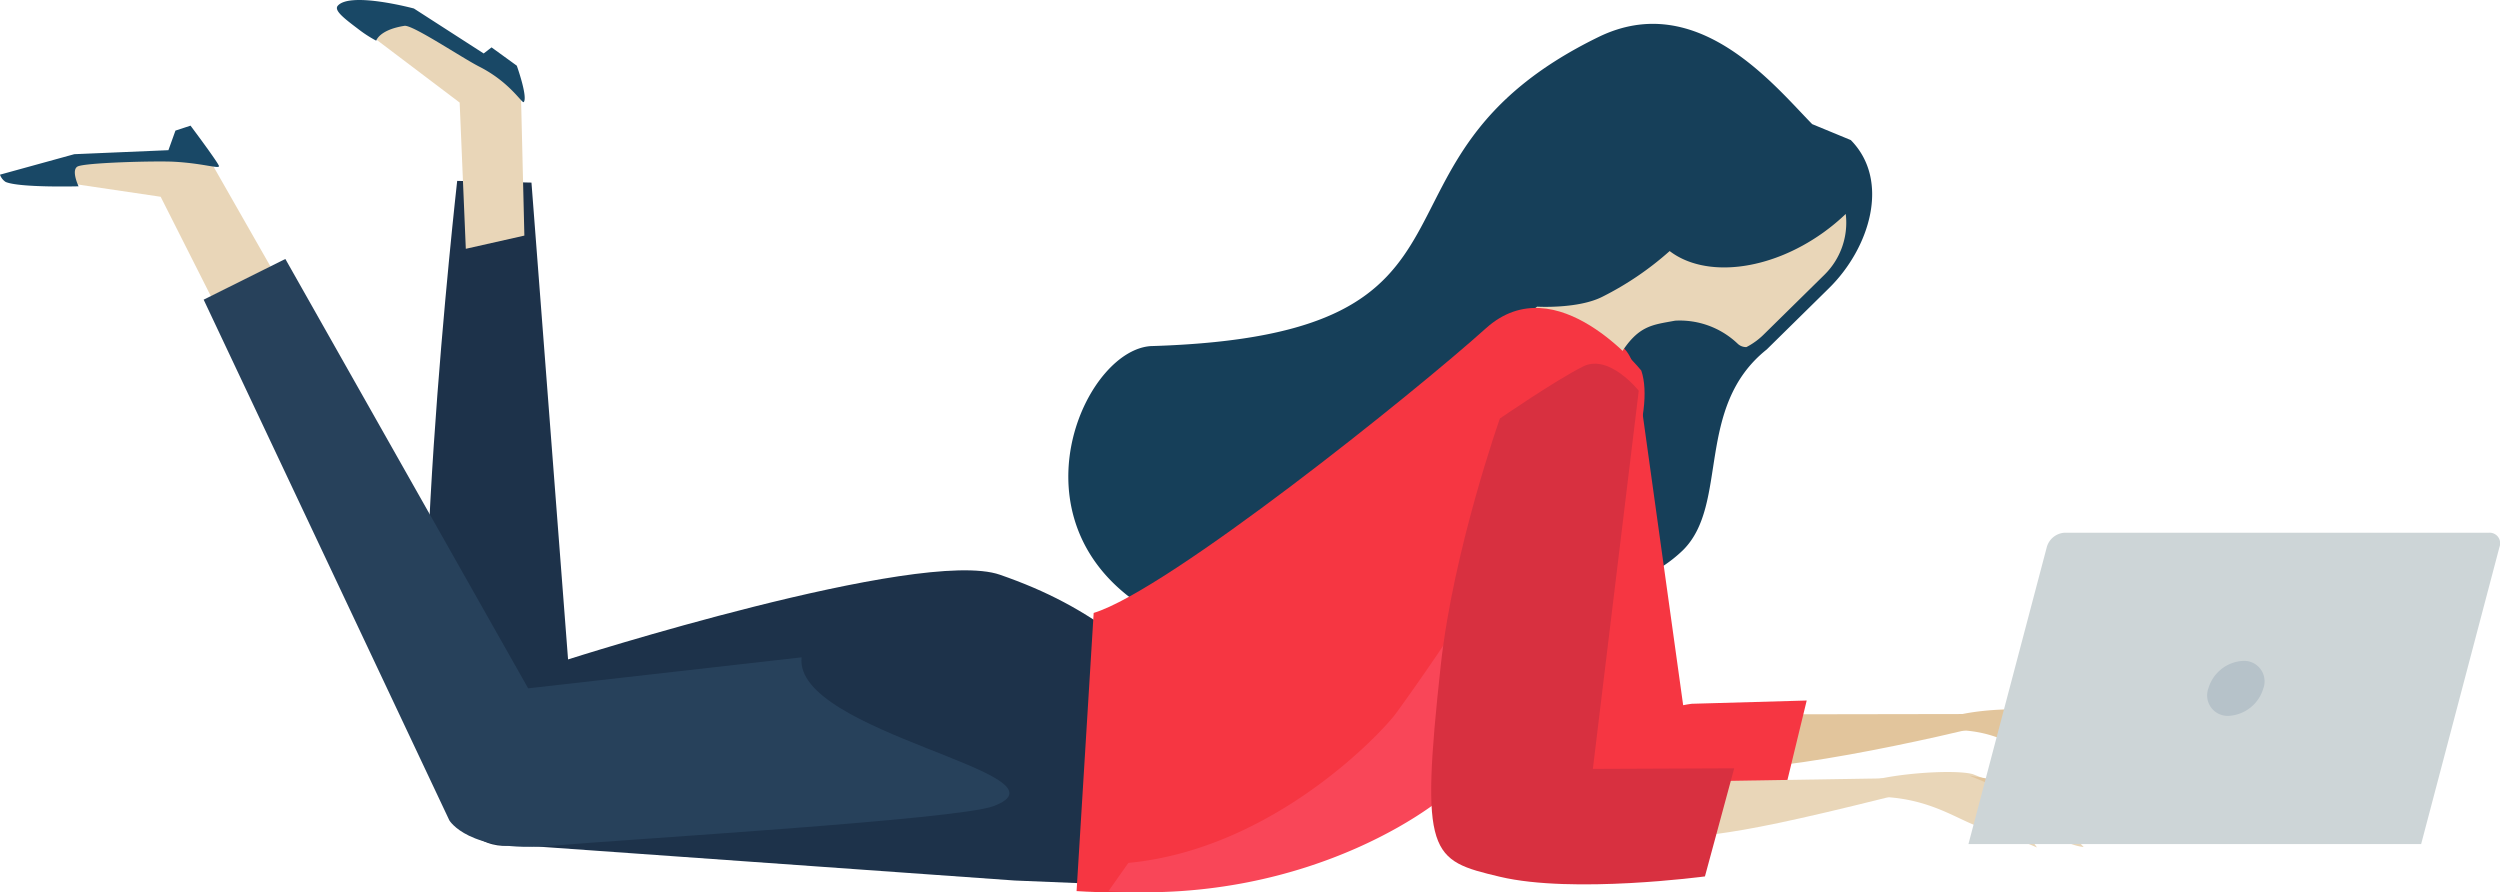 <svg xmlns="http://www.w3.org/2000/svg" width="393.566" height="140.472" viewBox="0 0 393.566 140.472">
  <g id="Groupe_2015" data-name="Groupe 2015" transform="translate(-1851.381 -146.795)">
    <path id="Tracé_5007" data-name="Tracé 5007" d="M2033.843,296.228l-9.729-.4-78.95-5.618s-7.089,2.129-11.506-9.07c-6.288-15.937,2.676-95.452,2.676-95.452l11.694.268,5.761,75.066s55.42-17.707,67.99-13.332c14.683,5.1,23.131,12.072,41.655,31.327,8.159,8.48-2.65,15.814-2.65,15.814Z" transform="translate(-12.98 -10.416)" fill="#1d324a"/>
    <g id="Groupe_1944" data-name="Groupe 1944" transform="translate(1851.381 146.795)">
      <path id="Tracé_5008" data-name="Tracé 5008" d="M2065.23,206.924c57.662-1.8,30.286-29.147,70.274-48.654,15.534-7.576,27.666,7.644,33.635,13.716l6.078,2.51c6.286,6.389,2.964,17.024-3.418,23.3l-9.822,9.67c-11.378,9.069-5.869,24.391-13.2,31.61a21.315,21.315,0,0,1-29.853-.264c-.249.272-.488.549-.754.813-8.316,8.181-47.679,13.906-56.965,6.46-17.706-14.2-6.07-38.85,4.028-39.164" transform="translate(-1883.854 -152.445)" fill="#163f59"/>
      <path id="Tracé_5009" data-name="Tracé 5009" d="M2160.489,292.261s.442,3.6,17.929,1.937,42.734-8.423,42.734-8.423l-40.7.067s-15.55.76-19.965,6.419" transform="translate(-1901.382 -173.386)" fill="#e2c59c"/>
      <path id="Tracé_5010" data-name="Tracé 5010" d="M2216.03,288.235c8.327-.537,12.174,3.415,15.56,4.5a60.936,60.936,0,0,1,6.816,2.809c-2.083-3.435-4.785-3.369-6.207-4.434s-1.041-.516,1.915-.928c1.679-.236,4.845,2.555,7.073,4.064a6.831,6.831,0,0,0,3.117,1.349,37.341,37.341,0,0,0-5.263-5.115,42.462,42.462,0,0,0-8.775-5.213c-1.815-.582-7.406-.419-11.344.368-4.443.879-8.9,2.986-2.893,2.6" transform="translate(-1909.887 -173.247)" fill="#e2c59c"/>
      <path id="Tracé_5011" data-name="Tracé 5011" d="M2233.056,285.565s6.492,1.206,7.664,1.98c.816.534,4.3,3.757,4.3,3.757a8.36,8.36,0,0,1-3.876-1.444c-1.461-1.2-8.087-4.293-8.087-4.293" transform="translate(-1913.109 -173.352)" fill="#e2c59c"/>
      <path id="Tracé_5012" data-name="Tracé 5012" d="M2166.289,283.772s-16.076,2.005-14.381,11.511c.962,5.4,4.755,7.06,9.615,6.37,9.012-1.291,19.2-3.24,19.2-3.24l3.675-15.155Z" transform="translate(-1899.974 -172.979)" fill="#f63642"/>
      <path id="Tracé_5013" data-name="Tracé 5013" d="M2163.358,279.749l-7.328-52.668s-.661-11.295-4.7-10.705c-5.823.835-14.813,17.962-15.026,21.5-.423,7.213,10.012,44.313,11.357,51.7.921,5.09,5.429-1.047,10.6-1.99,9.644-1.747,5.089-7.841,5.089-7.841" transform="translate(-1897.471 -162.166)" fill="#f63642"/>
      <path id="Tracé_5014" data-name="Tracé 5014" d="M1900.484,207.977,1884.81,180.5l-18.339,1.165-9.083,2.68,20.3,3.005,12.959,25.654Z" transform="translate(-1852.396 -156.373)" fill="#e9d6b8"/>
      <path id="Tracé_5015" data-name="Tracé 5015" d="M1881.432,175.312l-2.378.782-1.106,3.082-14.816.63-11.7,3.224a2.242,2.242,0,0,0,.894,1.148c2.209.934,11.478.687,11.478.687s-1.186-2.481-.192-3.1c1.01-.635,12.462-.926,15.232-.769,4.764.262,7.3,1.237,7.043.62-.395-.879-4.458-6.3-4.458-6.3" transform="translate(-1851.434 -155.533)" fill="#194866"/>
      <path id="Tracé_5016" data-name="Tracé 5016" d="M1983.809,263.059l-43.05,4.882-38.224-67.595-12.861,6.408,38.678,81.966s2.949,5.138,15.984,4.014c12.685-1.093,63.995-4.125,69.673-6.244,13.459-5.03-31.557-11.538-30.2-23.43" transform="translate(-1857.614 -159.579)" fill="#27415b"/>
      <path id="Tracé_5017" data-name="Tracé 5017" d="M2187.633,191.89a32.94,32.94,0,0,1-3.535,2.931c-8.563,6.131-18.637,7.168-24.19,2.915a48.7,48.7,0,0,1-10.559,7.177c-3.832,1.964-10.3,1.576-10.3,1.576-6,4.265-9.532,21.412,4.168,28.149,8.225,4.048,9.67-5.623,8.678-12.328-.479-3.153-.748-6.678.088-8.059,2.93-4.822,5.079-4.864,8.772-5.554a13.2,13.2,0,0,1,9.835,3.6,1.91,1.91,0,0,0,1.405.554,11.116,11.116,0,0,0,2.757-2.01l9.532-9.381a11.5,11.5,0,0,0,3.344-9.572" transform="translate(-1897.06 -158.213)" fill="#e9d6b8"/>
      <path id="Tracé_5018" data-name="Tracé 5018" d="M1944.948,189.37l-.531-21.938-4.441-5.288-11.844-6.954-8.848,1.536,15.477,11.705.968,23.018Z" transform="translate(-1862.399 -152.281)" fill="#e9d6b8"/>
      <path id="Tracé_5019" data-name="Tracé 5019" d="M1943.022,162.066l-3.98-2.886-1.241.957-10.983-7.076s-10.02-2.7-11.988-.433c-.625.731.982,1.972,3.2,3.647a19.887,19.887,0,0,0,2.852,1.852s.466-1.709,4.448-2.339c1.267-.2,9.1,5.071,11.8,6.435,4.842,2.462,6.743,5.878,6.986,5.563.649-.832-1.1-5.721-1.1-5.721" transform="translate(-1861.658 -151.721)" fill="#194866"/>
      <path id="Tracé_5020" data-name="Tracé 5020" d="M2142.493,219.411s-13.342-16.677-24.461-6.667-49.989,41.208-61.755,44.815l-2.691,43.79c32.1,2.12,58.435-14.279,60.624-17.557,7.069-10.609,32.729-51.039,28.283-64.381" transform="translate(-1884.105 -161.066)" fill="#f63642"/>
      <path id="Tracé_5021" data-name="Tracé 5021" d="M2104.806,279.448c3.132-4.3,9.6-13.48,15.867-23.775,7.914-13,19.992-10.839,13.517,1.919a344.042,344.042,0,0,1-19.011,32.238c-2.187,3.28-23.5,19.679-55.6,17.558l3.13-4.439c22.956-2.187,40.065-20.721,42.094-23.5" transform="translate(-1885.073 -167.105)" fill="#f94658"/>
      <path id="Tracé_5022" data-name="Tracé 5022" d="M2136.854,305.021s-4.831,5.174,17.01,2.971c15.509-1.579,15.155-.5,53.406-10.373l-50.816.818s-14.052.043-19.6,6.583" transform="translate(-1897.489 -175.3)" fill="#e9d6b8"/>
      <path id="Tracé_5023" data-name="Tracé 5023" d="M2199.915,300.661c10.416-.763,15.2,3.66,19.419,4.827a75.321,75.321,0,0,1,8.5,3.074c-2.58-3.878-5.954-3.753-7.731-4.941s-1.29-.563,2.406-1.089c2.094-.3,6.025,2.824,8.827,4.487a8.75,8.75,0,0,0,3.866,1.483,43,43,0,0,0-6.539-5.72,52.947,52.947,0,0,0-10.93-5.762c-2.276-.636-9.252-.338-14.172.625-5.555,1.089-11.139,3.568-3.64,3.016" transform="translate(-1907.167 -175.149)" fill="#e9d6b8"/>
      <path id="Tracé_5024" data-name="Tracé 5024" d="M2221.219,297.351s8.083,1.258,9.554,2.114c1.018.6,5.344,4.189,5.344,4.189a10.953,10.953,0,0,1-4.829-1.572c-1.822-1.343-10.069-4.731-10.069-4.731" transform="translate(-1911.196 -175.256)" fill="#e2c59c"/>
      <path id="Tracé_5025" data-name="Tracé 5025" d="M2145.624,283.8l7.223-59.529s-4.653-5.874-8.748-3.827c-4.371,2.186-13.114,8.2-13.114,8.2s-7.314,20.67-9.3,38.8c-3.276,30.062-1.687,30.725,9.3,33.339,11.477,2.733,32.283-.055,32.283-.055l4.609-17.019Z" transform="translate(-1894.866 -162.758)" fill="#d83040"/>
      <path id="Tracé_5026" data-name="Tracé 5026" d="M2221.054,300.769l12.345-46.786a3.1,3.1,0,0,1,2.82-2.233h66.8a1.658,1.658,0,0,1,1.64,2.233l-12.338,46.786Z" transform="translate(-1911.17 -167.887)" fill="#cdd5d7"/>
      <path id="Tracé_5027" data-name="Tracé 5027" d="M2266.08,280.145a3.223,3.223,0,0,0,3.184,4.326,6.021,6.021,0,0,0,5.467-4.326,3.225,3.225,0,0,0-3.185-4.329,6.023,6.023,0,0,0-5.466,4.329" transform="translate(-1918.422 -171.776)" fill="#b6c2c9"/>
    </g>
  </g>
</svg>
